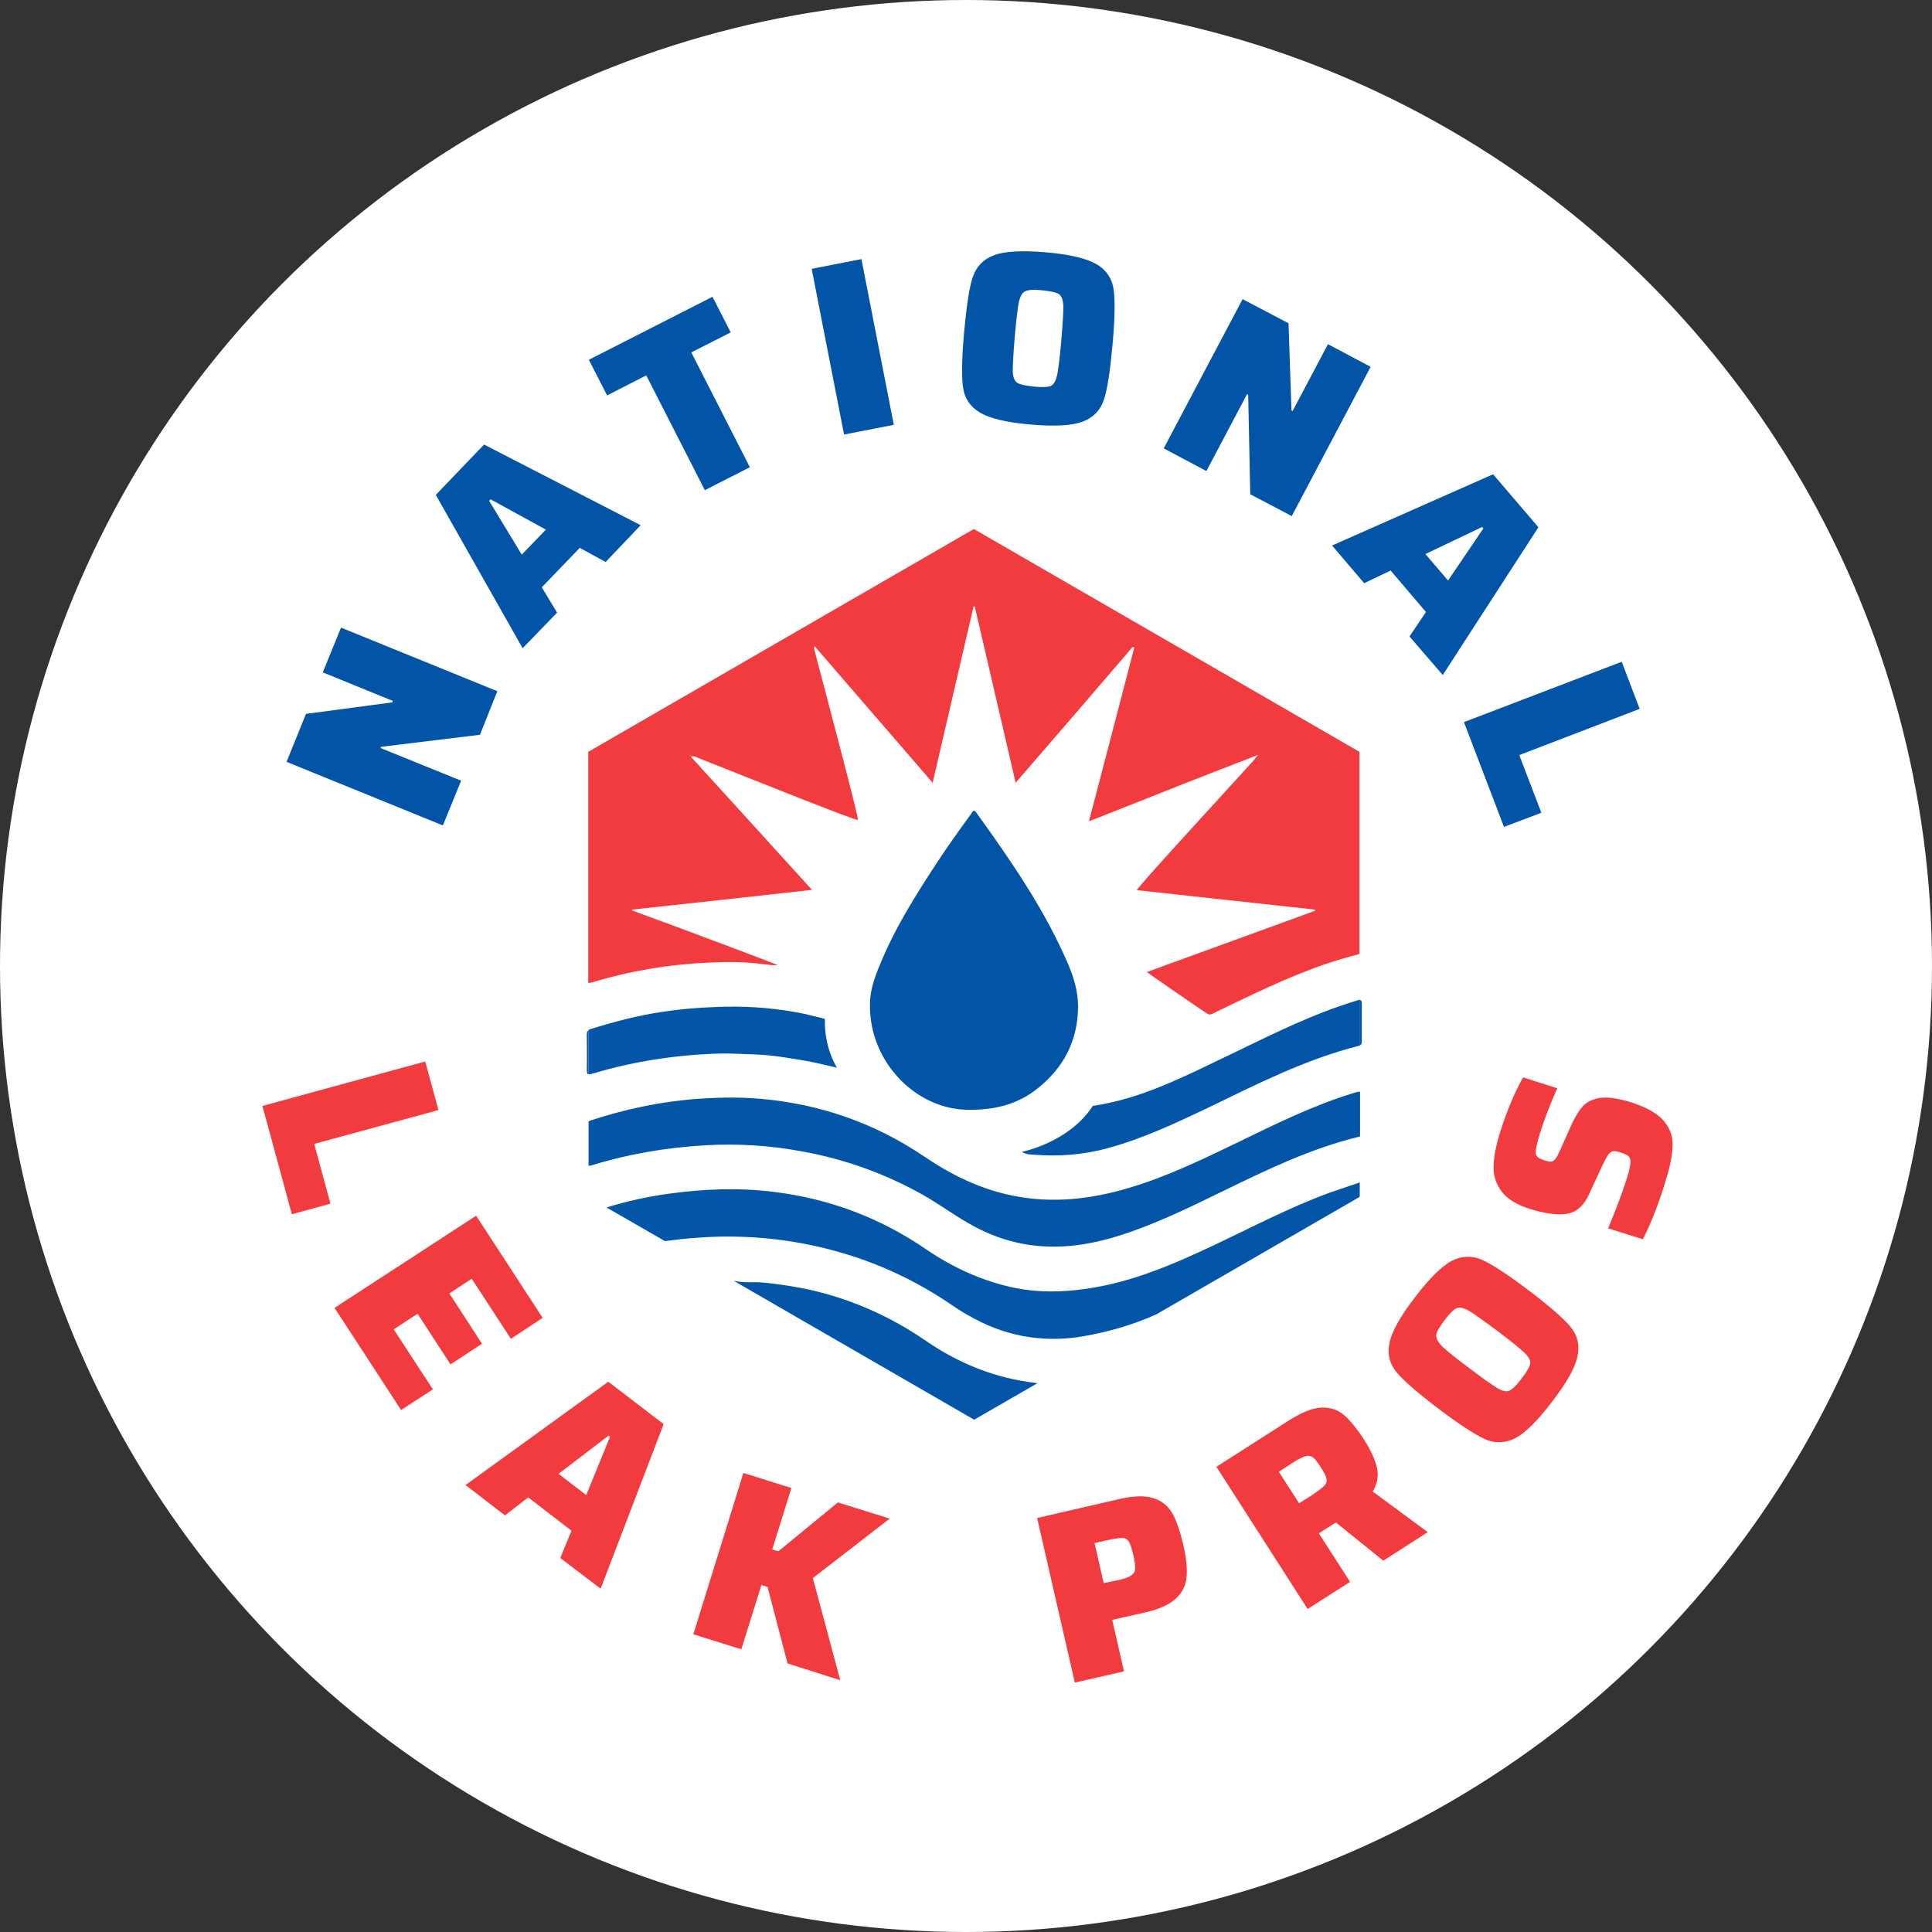 <svg width="406" height="406" viewBox="0 0 406 406" fill="none" xmlns="http://www.w3.org/2000/svg">
<rect x="0" y="0" width="406" height="406" fill="#333333" stroke="none"/>
<circle cx="203" cy="203" r="203" fill="white"/>
<path d="M124.488 206.428C132.468 204.015 140.571 202.655 148.921 202.283C152.694 202.098 156.467 202.098 160.24 202.593C161.292 202.716 162.405 202.902 163.457 202.84C163.457 202.716 143.045 195.046 132.839 191.335C132.839 191.273 132.839 191.211 132.839 191.15C145.395 189.789 157.89 188.428 170.632 187.005C162.096 177.603 153.684 168.325 145.148 158.985C145.89 158.8 146.323 159.109 146.756 159.294C157.581 163.562 179.972 172.593 180.281 172.284C180.529 172.036 174.219 148.284 171.189 136.779C171.127 136.47 171.003 136.223 171.189 135.79C179.477 145.377 187.642 154.841 195.992 164.49C198.9 151.996 201.745 139.748 204.59 127.439C204.652 127.439 204.776 127.439 204.838 127.439C207.683 139.686 210.528 151.996 213.435 164.49C221.786 154.841 229.951 145.377 238.054 135.913C238.177 135.975 238.239 136.037 238.363 136.099C235.208 148.222 232.054 160.346 228.837 172.593C235.703 169.872 242.383 167.274 249.002 164.614C254.012 162.635 259.022 160.717 263.971 158.8C264.033 158.8 264.218 158.738 264.218 158.738C264.28 158.861 264.156 158.923 264.094 158.923C263.847 159.294 263.6 159.666 263.29 159.975C255.497 168.573 239.043 186.387 238.92 187.067C251.414 188.428 263.909 189.789 276.342 191.15C276.342 191.211 276.342 191.335 276.342 191.397C264.589 195.665 252.775 199.995 241.023 204.263C241.146 204.448 249.497 210.201 253.641 212.984C254.136 213.355 254.507 213.17 255.002 212.922C256.796 212.056 258.589 211.19 260.383 210.325C268.424 206.49 276.527 202.778 285.249 200.613C285.434 200.551 285.558 200.49 285.682 200.428V157.995L204.652 111.171L123.622 157.995V206.551C123.87 206.551 124.117 206.551 124.488 206.428ZM145.024 158.614L145.086 158.676L145.024 158.738L144.962 158.676C145.024 158.676 145.024 158.676 145.024 158.614Z" fill="#F23B3E"/>
<path d="M226.549 211.561C226.549 208.407 225.683 205.5 224.508 202.716C219.559 191.149 212.446 180.881 205.147 170.737C204.591 169.995 204.405 170.552 204.158 170.923C201.622 174.387 199.147 177.85 196.797 181.438C192.343 188.242 188.014 195.108 184.921 202.716C183.807 205.376 182.818 208.097 182.818 211.067C182.632 223.252 192.653 233.272 203.601 233.211C209.539 233.272 214.116 231.85 218.013 228.757C223.518 224.365 226.487 218.736 226.549 211.561Z" fill="#0154A6"/>
<path d="M283.888 229.871C275.538 232.468 267.744 236.365 259.95 240.138C252.528 243.726 245.105 247.314 237.126 249.664C229.209 252.015 221.167 252.942 212.879 251.272C206.013 249.911 199.889 246.881 194.137 242.984C183.807 235.994 172.364 232.035 159.993 230.922C155.168 230.489 150.406 230.613 145.643 230.984C138.344 231.602 131.169 233.149 124.179 235.437C123.932 235.499 123.808 235.623 123.684 235.685V244.963C123.87 245.025 124.117 244.963 124.488 244.839C132.097 242.489 139.952 241.19 147.87 240.695C154.859 240.262 161.849 240.695 168.715 241.994C177.56 243.602 185.972 246.633 193.828 251.025C197.106 252.88 200.137 255.107 203.353 256.963C207.992 259.685 213.064 261.416 218.384 261.849C224.198 262.344 229.951 261.355 235.518 259.561C242.878 257.21 249.806 253.808 256.796 250.406C266.074 245.891 275.352 241.376 285.496 238.901C285.62 238.839 285.744 238.839 285.806 238.778V229.438C285.496 229.376 284.94 229.499 283.888 229.871Z" fill="#0255A7"/>
<path d="M255.25 261.602C246.466 265.746 237.621 269.581 227.91 270.88C223.085 271.561 218.261 271.622 213.498 270.695C206.694 269.334 200.446 266.488 194.694 262.592C184.983 255.911 174.282 251.891 162.591 250.468C155.231 249.54 147.932 249.85 140.633 250.839C136.179 251.458 131.788 252.386 127.458 253.746L139.705 260.798C139.767 260.798 139.767 260.798 139.829 260.798C141.994 260.55 144.159 260.241 146.324 260.117C154.427 259.499 162.53 259.994 170.447 261.664C181.148 263.891 191.045 268.097 200.075 274.282C201.56 275.334 203.168 276.262 204.776 277.128C208.488 279.107 212.446 280.468 216.591 281.024C220.178 281.519 223.889 281.457 227.477 280.839C232.858 279.911 238.054 278.426 243.003 276.2L285.62 251.582C285.682 251.52 285.682 251.458 285.744 251.396V248.489C283.579 249.231 281.476 249.911 279.373 250.654C271.085 253.685 263.229 257.829 255.25 261.602Z" fill="#0255A7"/>
<path d="M194.57 281.767C187.085 276.633 178.921 272.983 170.014 271.004C166.797 270.323 163.581 269.829 160.302 269.519C158.323 269.334 156.282 269.643 154.179 269.148L204.714 298.344L218.013 290.674C216.59 290.488 215.291 290.303 213.992 290.055C206.941 288.694 200.508 285.849 194.57 281.767Z" fill="#0255A7"/>
<path d="M264.346 158.676C264.346 158.676 264.158 158.739 264.095 158.739C264.158 158.802 264.158 158.802 264.22 158.864C264.283 158.802 264.409 158.802 264.346 158.676Z" fill="white"/>
<path d="M264.095 158.739C264.158 158.739 264.346 158.676 264.346 158.676C264.346 158.676 264.158 158.739 264.095 158.739Z" fill="white"/>
<path d="M145.027 158.803L145.091 158.739L145.027 158.676L144.964 158.739C145.027 158.739 145.027 158.803 145.027 158.803Z" fill="white"/>
<path d="M124.55 225.603C133.272 223.005 142.241 221.644 151.333 221.397C153.746 221.335 156.096 221.52 158.509 221.582C162.22 221.706 165.807 222.325 169.395 222.943C171.56 223.314 173.663 223.871 175.89 224.366C175.89 224.366 173.168 220.283 173.354 214.16C173.23 214.098 173.044 214.036 172.859 213.974C170.941 213.541 169.024 212.984 167.045 212.675C161.539 211.686 155.973 211.376 150.344 211.624C146.632 211.747 142.983 212.057 139.334 212.613C134.138 213.356 129.066 214.716 124.055 216.263C123.87 216.325 123.746 216.386 123.684 216.448V225.727C123.87 225.788 124.179 225.727 124.55 225.603Z" fill="#0255A7"/>
<path d="M123.313 217.438C123.313 219.912 123.375 222.325 123.313 224.799C123.313 225.417 123.375 225.727 123.685 225.788V216.51C123.375 216.696 123.313 217.005 123.313 217.438Z" fill="#0255A7"/>
<path d="M285.311 210.201C283.95 210.634 282.528 211.067 281.167 211.562C273.002 214.407 265.332 218.366 257.538 222.077C249.559 225.912 241.394 230.056 232.673 231.85C231.498 232.098 231.498 232.098 229.642 232.407C224.632 240.139 214.735 242.056 214.735 242.056C215.725 242.675 216.714 242.613 217.58 242.675C222.59 243.046 227.539 242.675 232.425 241.376C239.91 239.396 246.838 236.118 253.765 232.84C264.095 227.83 274.301 222.634 285.497 219.788C285.62 219.788 285.682 219.727 285.806 219.665V210.139C285.682 210.077 285.497 210.139 285.311 210.201Z" fill="#0255A7"/>
<path d="M285.805 210.139V219.664C286.053 219.541 286.177 219.293 286.177 218.922C286.177 216.262 286.177 213.541 286.177 210.881C286.177 210.386 286.053 210.201 285.805 210.139Z" fill="#0255A7"/>
<path d="M100.86 154.408L80.077 156.944L79.954 157.191L96.902 164.057L93.067 173.459L60.222 160.099L64.304 150.016L82.428 147.604L82.552 147.295L67.83 141.295L71.665 131.893L104.51 145.253L100.86 154.408Z" fill="#0154A6"/>
<path d="M127.273 118.1L121.83 115.131L113.851 123.419L117.067 128.739L109.83 136.223L91.583 103.997L101.727 93.42L134.634 110.368L127.273 118.1ZM103.088 104.925L102.779 105.234L109.645 116.553L114.717 111.296L103.088 104.925Z" fill="#0154A6"/>
<path d="M148.117 103.007L135.808 78.883L127.581 83.09L123.746 75.605L149.725 62.368L153.56 69.853L145.272 74.059L157.581 98.182L148.117 103.007Z" fill="#0154A6"/>
<path d="M177.376 91.316L170.572 56.492L181.025 54.451L187.829 89.275L177.376 91.316Z" fill="#0154A6"/>
<path d="M205.891 86.677C203.85 85.44 202.674 83.646 202.365 81.358C202.056 79.007 202.118 75.172 202.612 69.729C203.107 64.348 203.664 60.513 204.406 58.286C205.149 56.059 206.571 54.513 208.86 53.647C211.087 52.781 214.736 52.595 219.808 53.028C224.88 53.461 228.406 54.327 230.509 55.564C232.55 56.801 233.725 58.595 234.035 60.884C234.344 63.234 234.282 67.069 233.787 72.512C233.292 77.894 232.736 81.729 231.993 83.956C231.251 86.182 229.829 87.729 227.54 88.595C225.313 89.461 221.664 89.646 216.592 89.213C211.458 88.78 207.932 87.914 205.891 86.677ZM220.798 81.11C221.416 80.863 221.849 80.059 222.159 78.822C222.406 77.585 222.715 75.172 223.025 71.585C223.334 67.997 223.458 65.585 223.458 64.286C223.396 63.049 223.086 62.183 222.53 61.812C221.973 61.44 220.798 61.193 219.066 61.008C217.334 60.822 216.159 60.884 215.478 61.193C214.86 61.44 214.427 62.183 214.117 63.42C213.87 64.657 213.561 67.069 213.252 70.719C212.942 74.368 212.819 76.78 212.819 78.017C212.88 79.255 213.19 80.059 213.746 80.43C214.303 80.801 215.478 81.048 217.21 81.234C219.004 81.419 220.179 81.358 220.798 81.11Z" fill="#0154A6"/>
<path d="M262.735 103.872L262.302 82.966L262.054 82.842L253.518 98.986L244.55 94.223L261.127 62.863L270.776 67.935L271.395 86.244L271.642 86.368L279.065 72.327L288.033 77.089L271.456 108.45L262.735 103.872Z" fill="#0154A6"/>
<path d="M296.198 133.749L299.662 128.615L292.239 119.894L286.672 122.553L279.93 114.636L313.765 99.667L323.29 110.801L303.188 141.852L296.198 133.749ZM311.723 111.049L311.476 110.739L299.538 116.43L304.301 121.997L311.723 111.049Z" fill="#0154A6"/>
<path d="M307.641 151.748L340.795 139.068L344.568 148.965L319.27 158.676L323.909 170.8L316.053 173.769L307.641 151.748Z" fill="#0154A6"/>
<path d="M55.15 232.407L89.356 223.067L92.139 233.273L66.037 240.386L69.439 252.943L61.336 255.17L55.15 232.407Z" fill="#F23B3E"/>
<path d="M70.305 274.84L100.057 255.479L114.036 276.943L107.356 281.335L99.129 268.716L94.428 271.809L101.294 282.386L94.675 286.716L87.748 276.077L82.737 279.355L90.964 291.974L84.284 296.303L70.305 274.84Z" fill="#F23B3E"/>
<path d="M117.748 327.416L120.098 321.664L111.005 314.674L106.119 318.447L97.83 312.076L127.83 290.365L139.459 299.272L126.222 333.849L117.748 327.416ZM128.201 301.932L127.892 301.685L117.376 309.726L123.191 314.179L128.201 301.932Z" fill="#F23B3E"/>
<path d="M165.499 349.56L161.293 333.478L159.994 333.107L155.788 346.591L145.706 343.437L156.221 309.54L166.303 312.695L162.283 325.623L163.582 325.994L176.076 315.726L186.963 319.128L170.819 331.622L176.571 353.086L165.499 349.56Z" fill="#F23B3E"/>
<path d="M217.952 319.004L235.086 315.045C238.117 314.365 240.468 314.241 242.261 314.798C243.993 315.293 245.354 316.344 246.282 317.891C247.21 319.437 247.952 321.664 248.632 324.509C249.251 327.169 249.498 329.396 249.375 331.189C249.251 332.983 248.57 334.53 247.21 335.828C245.849 337.127 243.684 338.179 240.591 338.859L233.725 340.406L236.2 351.23L225.87 353.581L217.952 319.004ZM234.715 332.117C236.138 331.808 237.127 331.499 237.622 331.127C238.179 330.818 238.488 330.323 238.55 329.767C238.612 329.148 238.488 328.22 238.179 326.86C237.87 325.499 237.56 324.571 237.251 324.014C236.942 323.519 236.509 323.21 235.89 323.21C235.272 323.148 234.282 323.334 232.798 323.643L230.014 324.262L231.932 332.674L234.715 332.117Z" fill="#F23B3E"/>
<path d="M290.692 327.973L280.734 319.932L277.146 322.22L283.703 332.426L274.796 338.117L255.621 308.241L270.713 298.592C273.435 296.86 275.662 295.932 277.517 295.808C279.373 295.684 280.919 296.179 282.28 297.231C283.579 298.344 285.002 300.014 286.548 302.365C287.971 304.592 288.899 306.571 289.332 308.303C289.765 310.097 289.455 311.767 288.466 313.437L300.033 321.973L290.692 327.973ZM278.322 312.2C278.754 311.705 278.878 311.21 278.755 310.715C278.631 310.158 278.26 309.416 277.579 308.365C276.899 307.313 276.342 306.571 275.909 306.262C275.476 305.952 274.981 305.829 274.363 306.014C273.744 306.2 272.816 306.633 271.579 307.437L268.734 309.292L273.002 315.911L275.847 314.117C277.084 313.251 277.889 312.633 278.322 312.2Z" fill="#F23B3E"/>
<path d="M318.404 302.241C316.301 303.293 314.136 303.355 312.033 302.427C309.93 301.437 306.652 299.334 302.322 296.056C297.992 292.778 295.085 290.242 293.539 288.448C292.054 286.654 291.497 284.613 291.992 282.262C292.425 279.912 294.219 276.695 297.312 272.675C300.404 268.592 303.002 266.056 305.105 264.943C307.208 263.891 309.373 263.83 311.476 264.757C313.641 265.747 316.858 267.85 321.188 271.128C325.517 274.407 328.425 276.943 329.971 278.737C331.456 280.53 332.012 282.572 331.517 284.922C331.084 287.272 329.291 290.489 326.198 294.509C323.105 298.592 320.507 301.128 318.404 302.241ZM321.559 286.592C321.682 285.912 321.25 285.108 320.322 284.242C319.394 283.376 317.538 281.829 314.631 279.664C311.724 277.499 309.745 276.077 308.693 275.458C307.58 274.84 306.714 274.654 306.095 274.902C305.477 275.211 304.611 276.015 303.559 277.438C302.508 278.86 301.889 279.85 301.827 280.53C301.765 281.211 302.136 281.953 303.002 282.881C303.868 283.747 305.786 285.293 308.693 287.458C311.6 289.685 313.58 291.046 314.693 291.726C315.744 292.345 316.61 292.53 317.229 292.221C317.847 291.912 318.713 291.107 319.765 289.685C320.878 288.262 321.435 287.272 321.559 286.592Z" fill="#F23B3E"/>
<path d="M345.249 260.428L337.95 258.139C339.682 253.871 340.919 250.655 341.599 248.49C342.094 247.005 342.404 245.892 342.527 245.149C342.651 244.407 342.713 243.85 342.527 243.479C342.404 243.17 342.218 242.923 341.909 242.737C341.599 242.552 341.166 242.366 340.548 242.18C339.806 241.933 339.311 241.871 338.94 241.933C338.569 241.995 338.259 242.242 337.95 242.675C337.641 243.108 337.208 243.912 336.651 245.088L333.991 250.84C332.878 253.314 331.332 254.737 329.352 255.046C327.373 255.417 324.775 255.046 321.497 254.057C318.651 253.129 316.61 251.892 315.497 250.283C314.322 248.675 313.765 246.881 313.888 244.84C313.95 242.799 314.445 240.387 315.373 237.541C316.672 233.459 318.218 229.748 320.074 226.407L327.249 228.696C325.765 232.036 324.528 235.191 323.6 238.222C322.919 240.325 322.672 241.747 322.734 242.366C322.796 242.737 322.981 243.046 323.229 243.232C323.476 243.418 323.847 243.603 324.404 243.789C325.146 244.036 325.641 244.16 325.95 244.098C326.259 244.098 326.569 243.912 326.816 243.603C327.064 243.294 327.435 242.675 327.806 241.809L330.466 235.871C331.146 234.449 331.888 233.273 332.631 232.469C333.373 231.665 334.424 231.108 335.785 230.799C337.455 230.428 339.806 230.737 342.837 231.665C346.053 232.717 348.342 234.016 349.641 235.562C350.94 237.108 351.558 238.84 351.496 240.758C351.434 242.675 351.001 244.964 350.135 247.747C348.713 252.634 347.043 256.84 345.249 260.428Z" fill="#F23B3E"/>
</svg>
